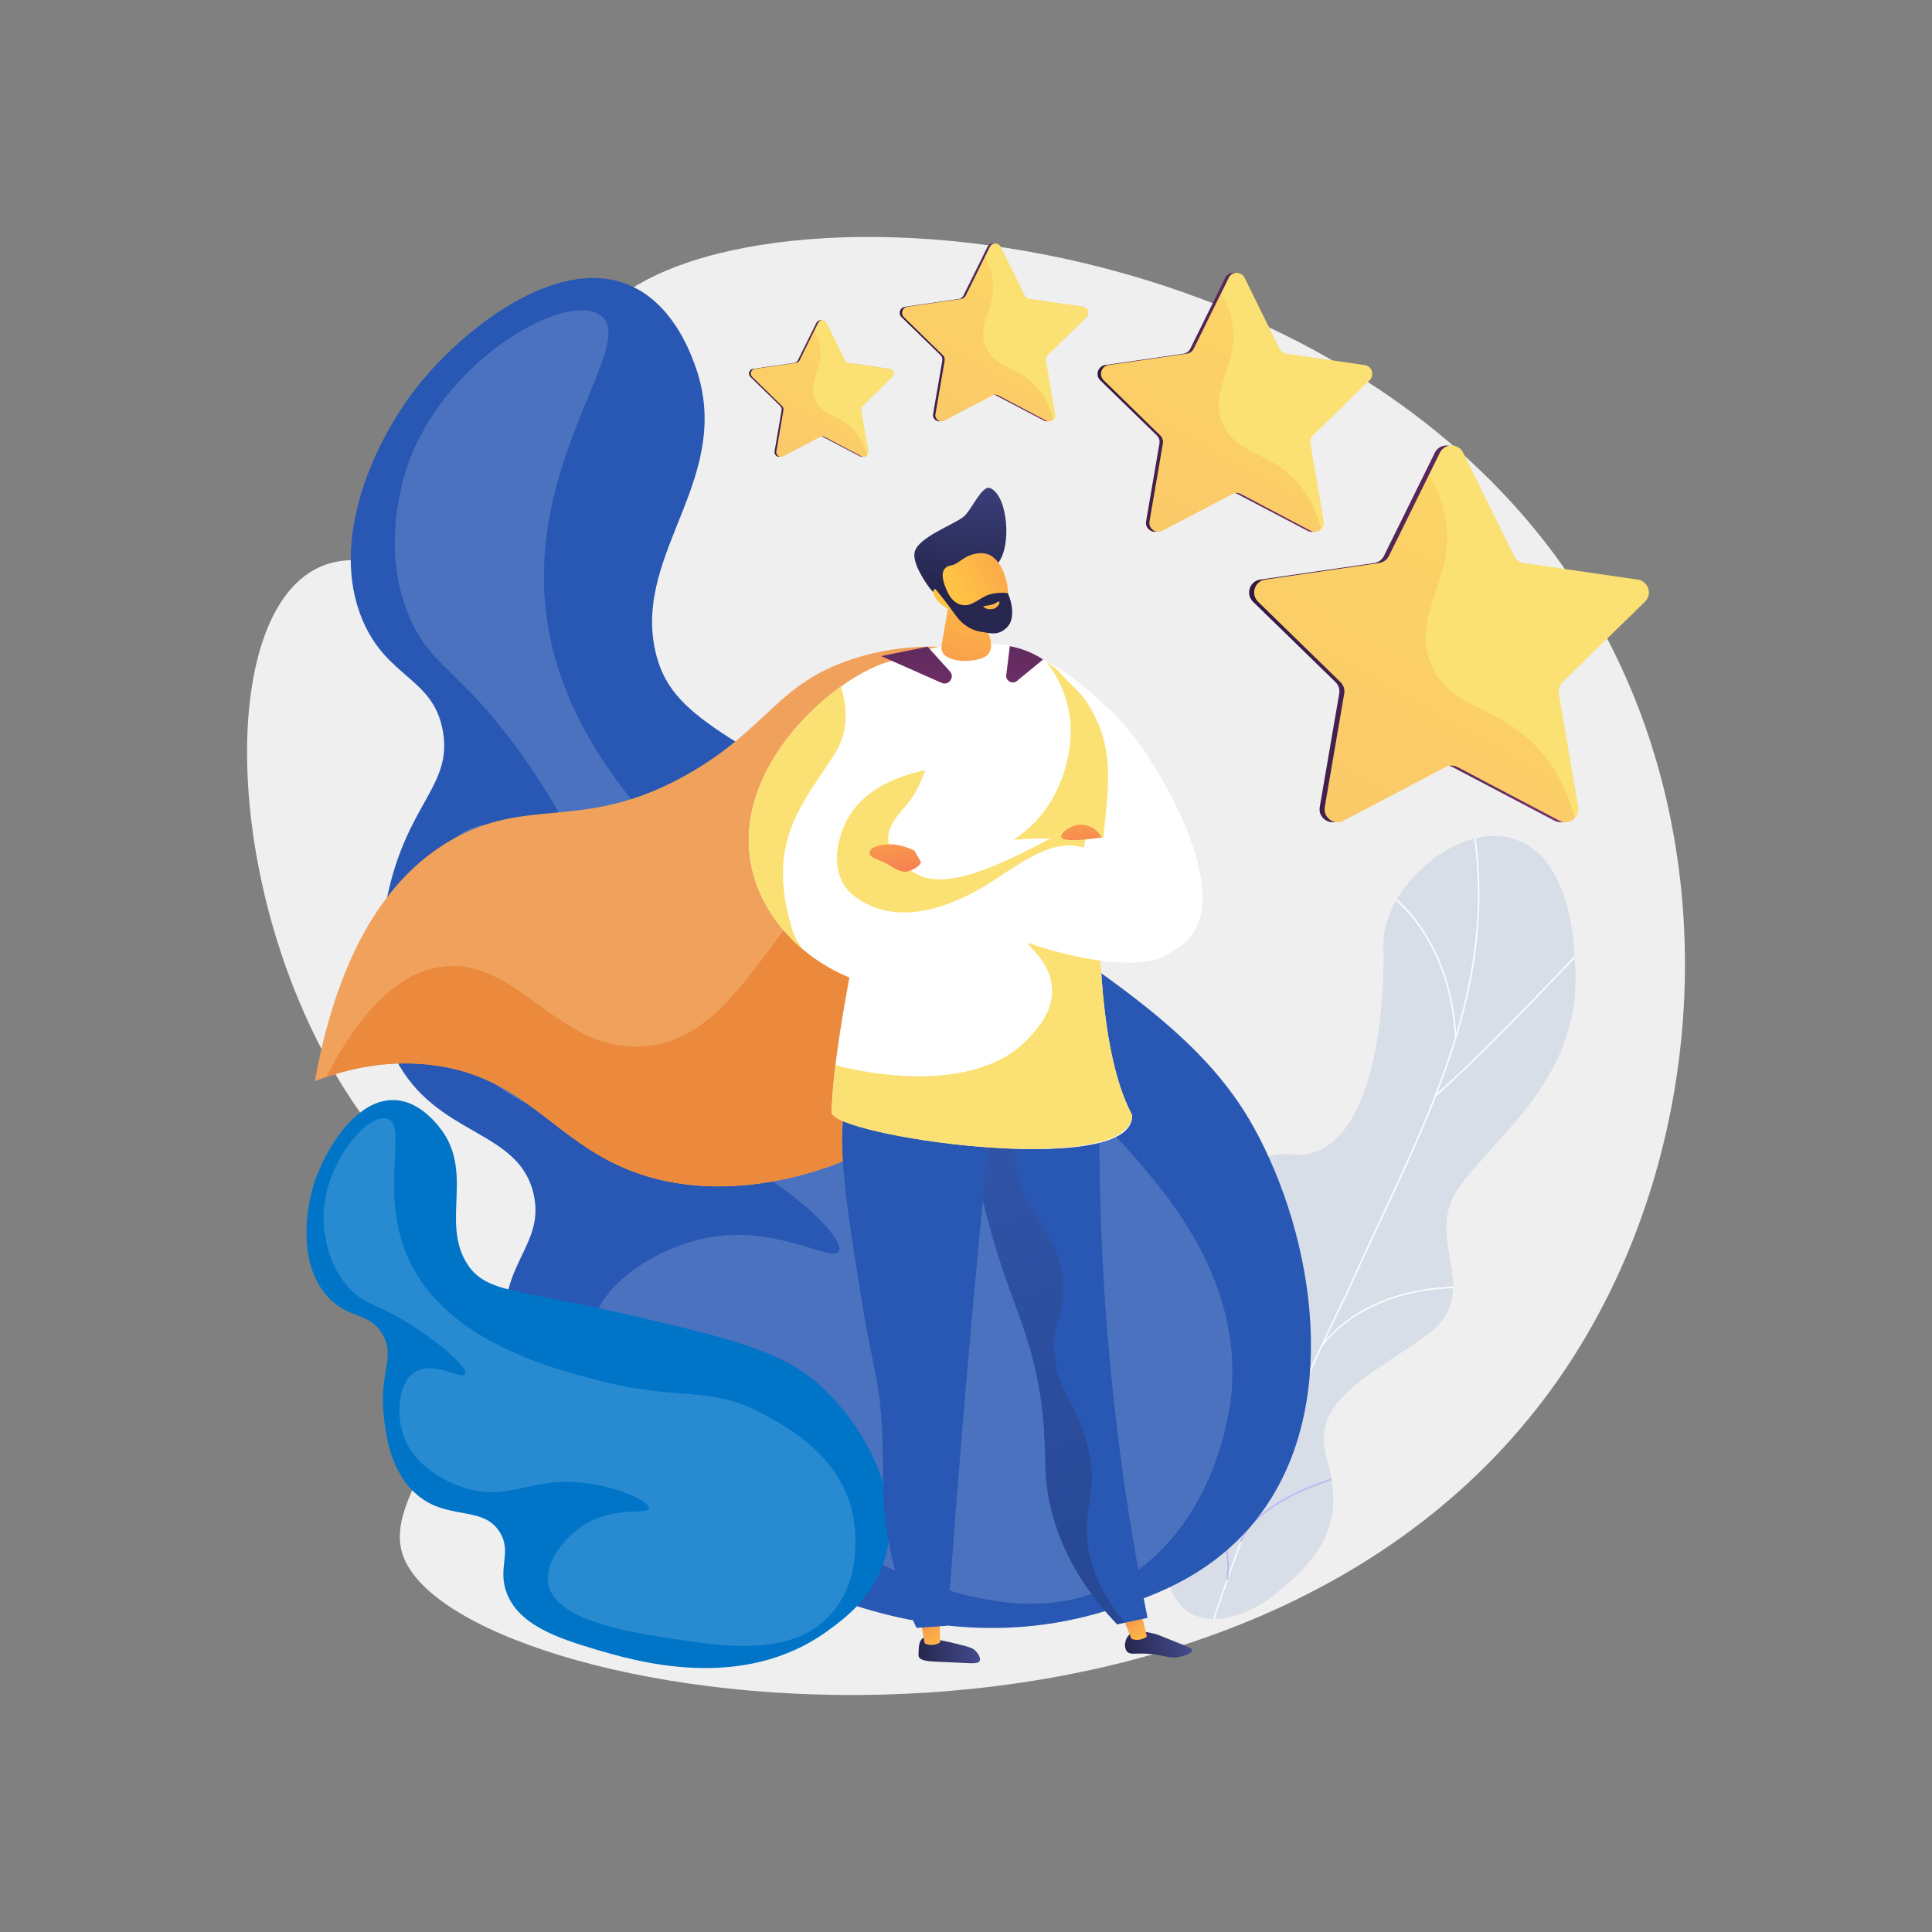 <svg xmlns="http://www.w3.org/2000/svg" xmlns:xlink="http://www.w3.org/1999/xlink" x="0px" y="0px" viewBox="0 0 3710 3710" style="enable-background:new 0 0 3710 3710;" xml:space="preserve"><rect x="0" y="0" width="3710" height="3710" fill="#808080" stroke="none"/><style type="text/css">	.st0{fill:#EFEFEF;}	.st1{clip-path:url(#SVGID_00000047749987097785285460000011265422961300220845_);fill:#FCFDFE;}	.st2{clip-path:url(#SVGID_00000047749987097785285460000011265422961300220845_);fill:#BEB8F2;}	.st3{fill:#2858B3;}	.st4{opacity:0.16;fill:#FFFFFF;}	.st5{fill:#0075C8;}	.st6{fill:url(#SVGID_00000157299169862027048410000016729362342684517048_);}	.st7{fill:#FBE073;}	.st8{opacity:0.3;}	.st9{fill:url(#SVGID_00000085964378380199042970000001055029221595025578_);}	.st10{fill:url(#SVGID_00000070099049228435832030000009610473555026754435_);}	.st11{fill:url(#SVGID_00000059291419807493857480000000008948492233027497_);}	.st12{fill:url(#SVGID_00000121976322815905039630000013130666001093922184_);}	.st13{fill:url(#SVGID_00000042731714242826526020000010997197327607102857_);}	.st14{fill:url(#SVGID_00000142861813822160822080000013315404246218077616_);}	.st15{fill:url(#SVGID_00000039093701665056439390000016889555841850134171_);}	.st16{fill:#F0A25C;}	.st17{fill:#EB893C;}	.st18{fill:url(#SVGID_00000018204704186287001680000007746205866281266105_);}	.st19{fill:url(#SVGID_00000052095101010158564200000007377053054176594099_);}	.st20{fill:url(#SVGID_00000070082067532850780930000001900242295478942888_);}	.st21{fill:url(#SVGID_00000040536215154558336180000007715714918162957954_);}	.st22{opacity:0.3;fill:url(#SVGID_00000100364363127877129030000012303202285770939282_);}	.st23{fill:#FFFFFF;}	.st24{fill:url(#SVGID_00000115488214715168576940000007177575502034779267_);}	.st25{fill:url(#SVGID_00000031929619559939660390000018368697768865108108_);}	.st26{fill:url(#SVGID_00000119086629769323366460000011893599998596226965_);}	.st27{fill:url(#SVGID_00000011715039828884538180000013672521154762849959_);}	.st28{fill:url(#SVGID_00000145749425945605619140000004008638009362207922_);}	.st29{fill:url(#SVGID_00000116214453950441290420000017303433678904223131_);}	.st30{fill:url(#SVGID_00000080896769744674822050000002989924415301697931_);}	.st31{fill:url(#SVGID_00000179623689759683032290000009006938296302331022_);}	.st32{fill:url(#SVGID_00000082345069764767271130000007781213440569804213_);}</style><g id="Background"></g><g id="Illustration">	<path class="st0" d="M1138.2,623.3c-92.7,135.2,16,354.4-121.6,456c-133.9,99-298.5-63.3-424.7,21.9  c-187.3,126.4-153.1,704.6,120.7,1063.9c82.3,108.1,151.1,150.1,181.6,272.3c65.4,262.4-164.5,418.5-120.8,548.3  c98.5,292.2,1613.9,537.4,2221.9-340.8c284-410.2,326.5-1002.4,72.7-1452.2C2609.6,379.9,1346.3,320,1138.2,623.3z"></path>	<g>		<defs>			<path id="SVGID_1_" d="M2436,3071c-49.1,34.8-112.8,51.9-155.4,23.6c-32.3-21.4-50.7-87-51.5-124.1c0-1.2-3.4-93.6,75.4-163.4    c155.9-135.3,77-280.8,59.1-363.8c-29.9-117.5,5.8-237.3,120.9-226.4c127.9,9.6,174.3-198.8,172.3-393.1    c-7.5-95.5,93.3-199.3,184.2-215.5c93.1-18.8,176.3,49.9,183.3,239.4c17.8,220.5-154.1,333.3-224.4,435.1    c-69.1,99.9,54.9,200.6-63,282.9c-99.7,73.7-220.2,121.3-190.2,230.9C2578.1,2905.3,2561.3,2975.8,2436,3071z"></path>		</defs>		<use xlink:href="#SVGID_1_" style="overflow:visible;fill:#D8DEE8;"></use>		<clipPath id="SVGID_00000110435549285576083500000004568548501135309213_">			<use xlink:href="#SVGID_1_" style="overflow:visible;"></use>		</clipPath>		<path style="clip-path:url(#SVGID_00000110435549285576083500000004568548501135309213_);fill:#FCFDFE;" d="M2332.2,3110l-2.7-0.3   c0.1-1.4,107.5-330.8,254.4-624c20.9-47.4,43.3-95.1,64.9-141.3c57.8-123.6,117.6-251.3,153.7-381.1   c40.3-145.1,46.4-279.1,18.8-409.7l2.7-0.6c27.7,131,21.6,265.4-18.8,411c-36.1,130-95.9,257.9-153.8,381.5   c-21.6,46.1-43.9,93.8-64.9,141.3C2447.2,2764.5,2334.3,3099.8,2332.2,3110z"></path>		<path style="clip-path:url(#SVGID_00000110435549285576083500000004568548501135309213_);fill:#FCFDFE;" d="M2757.6,2105.1l-1.8-2   c85.4-76.1,190.3-186,246.8-245.1c45.3-47.4,45.6-47.4,47.2-47l-0.7,2.6l0.4-1.3l0.4,1.3c-2.2,1.1-21.2,21.1-45.3,46.3   C2948.1,1919,2843.1,2029,2757.6,2105.1z"></path>		<path style="clip-path:url(#SVGID_00000110435549285576083500000004568548501135309213_);fill:#FCFDFE;" d="M2794.1,1991.8   c-5-98.6-38.1-166.7-64.9-206.5c-29.7-44-59.1-64.9-62.2-65.6l0.2-1l-0.8-1.6c0.7-0.4,1.5-0.2,3.3,0.8   c24.6,14.1,118.3,101.8,127.1,273.6L2794.1,1991.8z"></path>		<path style="clip-path:url(#SVGID_00000110435549285576083500000004568548501135309213_);fill:#BEB8F2;" d="M2497.9,2677.1   l-2.9-0.7c20.7-88.9,10.4-188.1-30.6-294.8c-21.4-55.7-50.3-111.1-86.1-164.8c-2.6-3.9-3.5-5.3-3.8-5.9l2.7-1.2   c0.2,0.4,1.7,2.6,3.5,5.4c35.9,53.8,65,109.5,86.4,165.3C2508.4,2487.8,2518.7,2587.6,2497.9,2677.1z"></path>		<path style="clip-path:url(#SVGID_00000110435549285576083500000004568548501135309213_);fill:#FCFDFE;" d="M2539,2585.6l-2.1-1.7   c96.3-123.1,269.8-113.2,271.2-112.6l0.9,1.4l-1.1,1.2l-0.3-1.3l-0.3,1.3C2805.6,2473.6,2634.2,2463.9,2539,2585.6z    M2807.2,2471.2l0.3,1.3L2807.2,2471.2z"></path>		<path style="clip-path:url(#SVGID_00000110435549285576083500000004568548501135309213_);fill:#BEB8F2;" d="M2358.1,3033.4   l-2.9-0.4c5.8-39-0.9-107.4-65.3-211.4c-3.5-5.7-3.5-5.7-3.3-6.5l2.9,0.7l-1.4-0.4l1.4-0.4c0.2,0.4,1.5,2.5,3,5   C2357.3,2924.8,2363.9,2993.9,2358.1,3033.4z"></path>		<path style="clip-path:url(#SVGID_00000110435549285576083500000004568548501135309213_);fill:#BEB8F2;" d="M2383.6,2961.5   l-2.7-1.1c11.9-28.9,52.4-83.6,189.4-125.5c1.9-0.6,3.1-0.9,3.5-1.1l1.1,2.8c-0.5,0.2-1.7,0.6-3.7,1.2   C2435.3,2879.2,2395.3,2933.1,2383.6,2961.5z"></path>	</g>	<path class="st3" d="M2119.6,3094.6c74.9-22.6,200.9-60.7,292.7-176.5c166.8-210.5,111.9-541.4-4-752  c-99.6-180.9-284.3-298.8-653.8-534.4c-348-221.9-466.9-247.6-496.4-382.7c-42-192.6,157.3-335.2,74.7-552.5  c-9.9-26.1-44-115.7-125.7-149.5c-139.8-58-321.1,87.9-406,195.7c-81.9,103.9-170.3,294.3-104.7,448.6  c47.6,111.8,135.6,109.6,154,212.4c18.5,103.4-65.1,136.7-104.2,306.6c-15.6,67.9-47,204.1,12.8,321.6  c77.3,151.9,237,134.9,265.7,261.1c20.8,91.2-55.8,129.9-54.4,235.4c1.9,138.9,136.8,241.2,250.3,324.7  C1354.1,2951.4,1714.6,3216.9,2119.6,3094.6z"></path>	<path class="st4" d="M1153.3,605.7c74.3,55.3-153,283.7-101,596.4c56,336.5,401.2,565.4,560.7,671.1  c272.2,180.5,391.6,147.9,564.1,346.9c68.3,78.8,210.5,242.9,186.9,463.5c-2.2,20.5-30,248.6-210,351.2  c-204.1,116.4-448.7-17.3-659.4-132.4c-127.3-69.6-381.7-208.6-358.4-351.5c14.3-87.4,129-156.2,222.1-174.1  c132.9-25.6,240,48.7,252.6,26.2c11.4-20.3-64.5-100.2-170.2-161c-211.3-121.6-325.7-42.4-481.9-154.2  c-18.9-13.5-167.4-123.1-165.3-282.8c1.2-92.1,52.6-203.3,127.6-219.7c84.8-18.5,163.1,92.2,183.2,74.8  c19.2-16.7-40.7-128-116-229.4c-110.7-149-162.3-152.4-202.1-245.7c-60.7-142.4-5.5-287.4,2.7-308.2  C866.3,682.7,1089.7,558.4,1153.3,605.7z"></path>	<path class="st5" d="M1591.3,3130.3c30.6-22.5,82.1-60.5,105.3-128.4c42.1-123.5-36.9-266.1-124.3-343.7  c-75.1-66.6-178.8-90.5-386.4-138.2c-195.5-45-254.1-37.4-289.6-94.4c-50.6-81.3,17.4-179.1-55.8-265.1c-8.8-10.3-39-45.8-81.9-48  c-73.5-3.8-132.7,92.5-154,155.7c-20.6,60.9-30.1,162.5,25.1,222.4c40,43.4,79.9,28.1,105.1,72.2c25.3,44.3-7.5,73.2,2.2,157.4  c3.9,33.6,11.7,101.1,58.2,145.2c60.1,57,130.5,23.2,164.2,76.3c24.4,38.4-4.4,68.6,13.4,116.7c23.5,63.3,101.9,88.1,167.5,107.9  C1217.6,3189.4,1425.8,3252.3,1591.3,3130.3z"></path>	<path class="st4" d="M743.7,2148.1c43,13.2-23.9,154.8,50.9,289.5c80.4,144.9,275.7,193.5,366,216c154,38.3,203.4,4,314.8,67  c44.1,24.9,135.9,76.9,161,181.8c2.3,9.7,26.7,118.7-38.9,195c-74.5,86.5-208.2,65.1-323.5,46.7c-69.6-11.1-208.7-33.3-221.3-102.6  c-7.7-42.3,33.6-92.5,73.4-115.9c56.7-33.4,117.8-16.8,119.9-29.1c1.9-11.2-45.8-35.4-104.1-46c-116.6-21.2-156,33.6-245.7,7.9  c-10.9-3.1-96.7-29.1-121.7-102.6c-14.4-42.4-9-101.6,22.7-121.3c35.8-22.3,89.7,15.7,96.1,4.4c6.1-10.8-39.5-52-90.5-86.2  c-74.9-50.2-99.1-43.3-132.5-79.6c-51-55.3-49.3-130.7-48.9-141.5C624.8,2230.1,706.9,2136.8,743.7,2148.1z"></path>			<linearGradient id="SVGID_00000124853303127424112540000000311957315632297614_" gradientUnits="userSpaceOnUse" x1="2398.689" y1="1217.136" x2="3156.742" y2="1217.136">		<stop offset="0" style="stop-color:#311944"></stop>		<stop offset="1" style="stop-color:#893976"></stop>	</linearGradient>	<path style="fill:url(#SVGID_00000124853303127424112540000000311957315632297614_);" d="M2800,869.3l97.8,198.3  c3.6,7.3,10.6,12.4,18.7,13.6l218.8,31.8c20.4,3,28.6,28.1,13.8,42.5l-158.3,154.3c-5.9,5.7-8.5,14-7.2,22l37.4,217.9  c3.5,20.3-17.9,35.8-36.1,26.2L2789.3,1473c-7.3-3.8-15.9-3.8-23.2,0l-195.7,102.9c-18.3,9.6-39.6-5.9-36.1-26.2l37.4-217.9  c1.4-8.1-1.3-16.3-7.2-22l-158.3-154.3c-14.8-14.4-6.6-39.5,13.8-42.5l218.8-31.8c8.1-1.2,15.1-6.3,18.7-13.6l97.8-198.3  C2764.5,850.8,2790.9,850.8,2800,869.3z"></path>	<path class="st7" d="M2809.7,869.3l97.8,198.3c3.6,7.3,10.6,12.4,18.7,13.6l218.8,31.8c20.4,3,28.6,28.1,13.8,42.5l-158.3,154.3  c-5.9,5.7-8.5,14-7.2,22l37.4,217.9c3.5,20.3-17.9,35.8-36.1,26.2L2799,1473c-7.3-3.8-15.9-3.8-23.2,0l-195.7,102.9  c-18.3,9.6-39.6-5.9-36.1-26.2l37.4-217.9c1.4-8.1-1.3-16.3-7.2-22l-158.3-154.3c-14.8-14.4-6.6-39.5,13.8-42.5l218.8-31.8  c8.1-1.2,15.1-6.3,18.7-13.6l97.8-198.3C2774.2,850.8,2800.6,850.8,2809.7,869.3z"></path>	<g class="st8">					<linearGradient id="SVGID_00000041997193463797166530000014292669342158170528_" gradientUnits="userSpaceOnUse" x1="3012.023" y1="826.894" x2="2263.378" y2="2154.035">			<stop offset="0" style="stop-color:#FFC444"></stop>			<stop offset="0.996" style="stop-color:#F36F56"></stop>		</linearGradient>		<path style="fill:url(#SVGID_00000041997193463797166530000014292669342158170528_);" d="M2941.6,1425.1   c-75.1-71.4-159.7-67.4-193.8-149.9c-38.3-92.5,43.2-157.2,29.3-270.6c-3.4-27.5-12.5-58.9-32.7-93l-77,156.1   c-3.6,7.3-10.6,12.4-18.7,13.6l-218.8,31.8c-20.4,3-28.6,28.1-13.8,42.4l158.3,154.3c5.9,5.7,8.5,14,7.2,22l-37.4,217.9   c-3.5,20.3,17.9,35.8,36.1,26.2l195.7-102.9c7.3-3.8,15.9-3.8,23.2,0l195.7,102.9c10.6,5.6,22.3,2.7,29.5-4.8   C3004.8,1500.1,2973.1,1455,2941.6,1425.1z"></path>	</g>			<linearGradient id="SVGID_00000072986585035152541080000003418842423624132537_" gradientUnits="userSpaceOnUse" x1="2107.456" y1="772.588" x2="2628.423" y2="772.588">		<stop offset="0" style="stop-color:#311944"></stop>		<stop offset="1" style="stop-color:#893976"></stop>	</linearGradient>	<path style="fill:url(#SVGID_00000072986585035152541080000003418842423624132537_);" d="M2383.3,533.5l67.2,136.3  c2.5,5,7.3,8.5,12.9,9.4l150.4,21.8c14,2,19.6,19.3,9.5,29.2l-108.8,106.1c-4,3.9-5.9,9.6-4.9,15.1l25.7,149.8  c2.4,14-12.3,24.6-24.8,18l-134.5-70.7c-5-2.6-10.9-2.6-15.9,0l-134.5,70.7c-12.5,6.6-27.2-4.1-24.8-18l25.7-149.8  c1-5.5-0.9-11.2-4.9-15.1l-108.8-106.1c-10.2-9.9-4.5-27.1,9.5-29.2l150.4-21.8c5.6-0.8,10.4-4.3,12.9-9.4l67.2-136.3  C2358.9,520.8,2377,520.8,2383.3,533.5z"></path>	<path class="st7" d="M2390,533.5l67.2,136.3c2.5,5,7.3,8.5,12.9,9.4l150.4,21.8c14,2,19.6,19.3,9.5,29.2l-108.8,106.1  c-4,3.9-5.9,9.6-4.9,15.1l25.7,149.8c2.4,14-12.3,24.6-24.8,18l-134.5-70.7c-5-2.6-10.9-2.6-15.9,0l-134.5,70.7  c-12.5,6.6-27.2-4.1-24.8-18l25.7-149.8c1-5.5-0.9-11.2-4.9-15.1l-108.8-106.1c-10.2-9.9-4.5-27.1,9.5-29.2l150.4-21.8  c5.6-0.8,10.4-4.3,12.9-9.4l67.2-136.3C2365.6,520.8,2383.7,520.8,2390,533.5z"></path>	<g class="st8">					<linearGradient id="SVGID_00000168815209932820881650000007245624002562901423_" gradientUnits="userSpaceOnUse" x1="2528.966" y1="504.397" x2="2014.465" y2="1416.466">			<stop offset="0" style="stop-color:#FFC444"></stop>			<stop offset="0.996" style="stop-color:#F36F56"></stop>		</linearGradient>		<path style="fill:url(#SVGID_00000168815209932820881650000007245624002562901423_);" d="M2480.5,915.5   c-51.6-49.1-109.7-46.3-133.2-103c-26.3-63.5,29.7-108,20.1-186c-2.3-18.9-8.6-40.4-22.5-63.9L2292,669.8c-2.5,5-7.3,8.5-12.9,9.4   L2128.8,701c-14,2-19.6,19.3-9.5,29.2l108.8,106.1c4,3.9,5.9,9.6,4.9,15.1l-25.7,149.8c-2.4,14,12.3,24.6,24.8,18l134.5-70.7   c5-2.6,10.9-2.6,15.9,0l134.5,70.7c7.3,3.8,15.3,1.8,20.3-3.3C2524,967,2502.2,936.1,2480.5,915.5z"></path>	</g>			<linearGradient id="SVGID_00000034076077464004760970000000395174756999336073_" gradientUnits="userSpaceOnUse" x1="1727.757" y1="638.387" x2="2085.789" y2="638.387">		<stop offset="0" style="stop-color:#311944"></stop>		<stop offset="1" style="stop-color:#893976"></stop>	</linearGradient>	<path style="fill:url(#SVGID_00000034076077464004760970000000395174756999336073_);" d="M1917.3,474.1l46.2,93.6  c1.7,3.5,5,5.9,8.9,6.4l103.3,15c9.6,1.4,13.5,13.2,6.5,20l-74.8,72.9c-2.8,2.7-4,6.6-3.4,10.4l17.7,102.9  c1.6,9.6-8.4,16.9-17.1,12.4l-92.4-48.6c-3.4-1.8-7.5-1.8-10.9,0l-92.4,48.6c-8.6,4.5-18.7-2.8-17.1-12.4l17.7-102.9  c0.7-3.8-0.6-7.7-3.4-10.4l-74.8-72.9c-7-6.8-3.1-18.6,6.5-20l103.3-15c3.8-0.6,7.1-3,8.9-6.4l46.2-93.6  C1900.5,465.4,1913,465.4,1917.3,474.1z"></path>	<path class="st7" d="M1921.9,474.1l46.2,93.6c1.7,3.5,5,5.9,8.9,6.4l103.3,15c9.6,1.4,13.5,13.2,6.5,20l-74.8,72.9  c-2.8,2.7-4,6.6-3.4,10.4l17.7,102.9c1.6,9.6-8.4,16.9-17.1,12.4l-92.4-48.6c-3.4-1.8-7.5-1.8-10.9,0l-92.4,48.6  c-8.6,4.5-18.7-2.8-17.1-12.4l17.7-102.9c0.7-3.8-0.6-7.7-3.4-10.4l-74.8-72.9c-7-6.8-3.1-18.6,6.5-20l103.3-15  c3.8-0.6,7.1-3,8.9-6.4l46.2-93.6C1905.1,465.4,1917.6,465.4,1921.9,474.1z"></path>	<g class="st8">					<linearGradient id="SVGID_00000088118533246477009190000013858283224262734271_" gradientUnits="userSpaceOnUse" x1="2017.437" y1="454.074" x2="1663.849" y2="1080.888">			<stop offset="0" style="stop-color:#FFC444"></stop>			<stop offset="0.996" style="stop-color:#F36F56"></stop>		</linearGradient>		<path style="fill:url(#SVGID_00000088118533246477009190000013858283224262734271_);" d="M1984.2,736.6   c-35.5-33.7-75.4-31.8-91.5-70.8c-18.1-43.7,20.4-74.2,13.8-127.8c-1.6-13-5.9-27.8-15.4-43.9l-36.4,73.7c-1.7,3.5-5,5.9-8.9,6.4   l-103.3,15c-9.6,1.4-13.5,13.2-6.5,20l74.8,72.9c2.8,2.7,4,6.6,3.4,10.4l-17.7,102.9c-1.6,9.6,8.4,16.9,17.1,12.4l92.4-48.6   c3.4-1.8,7.5-1.8,10.9,0l92.4,48.6c5,2.6,10.5,1.3,13.9-2.2C2014,772,1999.1,750.7,1984.2,736.6z"></path>	</g>			<linearGradient id="SVGID_00000139997397851645220330000014718926028178905755_" gradientUnits="userSpaceOnUse" x1="1438.262" y1="746.076" x2="1713.118" y2="746.076">		<stop offset="0" style="stop-color:#311944"></stop>		<stop offset="1" style="stop-color:#893976"></stop>	</linearGradient>	<path style="fill:url(#SVGID_00000139997397851645220330000014718926028178905755_);" d="M1583.8,620l35.5,71.9  c1.3,2.7,3.9,4.5,6.8,4.9l79.3,11.5c7.4,1.1,10.4,10.2,5,15.4l-57.4,56c-2.1,2.1-3.1,5.1-2.6,8l13.6,79c1.3,7.4-6.5,13-13.1,9.5  l-71-37.3c-2.6-1.4-5.8-1.4-8.4,0l-71,37.3c-6.6,3.5-14.4-2.1-13.1-9.5l13.6-79c0.5-2.9-0.5-5.9-2.6-8l-57.4-56  c-5.4-5.2-2.4-14.3,5-15.4l79.3-11.5c2.9-0.4,5.5-2.3,6.8-4.9l35.5-71.9C1570.9,613.3,1580.5,613.3,1583.8,620z"></path>	<path class="st7" d="M1587.3,620l35.5,71.9c1.3,2.7,3.9,4.5,6.8,4.9l79.3,11.5c7.4,1.1,10.4,10.2,5,15.4l-57.4,56  c-2.1,2.1-3.1,5.1-2.6,8l13.6,79c1.3,7.4-6.5,13-13.1,9.5l-71-37.3c-2.6-1.4-5.8-1.4-8.4,0l-71,37.3c-6.6,3.5-14.4-2.1-13.1-9.5  l13.6-79c0.5-2.9-0.5-5.9-2.6-8l-57.4-56c-5.4-5.2-2.4-14.3,5-15.4l79.3-11.5c2.9-0.4,5.5-2.3,6.8-4.9l35.5-71.9  C1574.4,613.3,1584,613.3,1587.3,620z"></path>	<g class="st8">					<linearGradient id="SVGID_00000025422463847941906590000016644835910777212548_" gradientUnits="userSpaceOnUse" x1="1660.646" y1="604.581" x2="1389.201" y2="1085.778">			<stop offset="0" style="stop-color:#FFC444"></stop>			<stop offset="0.996" style="stop-color:#F36F56"></stop>		</linearGradient>		<path style="fill:url(#SVGID_00000025422463847941906590000016644835910777212548_);" d="M1635.1,821.5   c-27.2-25.9-57.9-24.4-70.3-54.4c-13.9-33.5,15.7-57,10.6-98.1c-1.2-10-4.5-21.3-11.9-33.7l-27.9,56.6c-1.3,2.7-3.9,4.5-6.8,4.9   l-79.3,11.5c-7.4,1.1-10.4,10.2-5,15.4l57.4,56c2.1,2.1,3.1,5.1,2.6,8l-13.6,79c-1.3,7.4,6.5,13,13.1,9.5l71-37.3   c2.6-1.4,5.8-1.4,8.4,0l71,37.3c3.9,2,8.1,1,10.7-1.7C1658,848.7,1646.5,832.3,1635.1,821.5z"></path>	</g>	<path class="st16" d="M604.6,2076.1c50.8-280.3,159.9-401.2,255-458.9c155.2-94.1,263-13.6,470.3-136  c145.7-86,163.3-167.6,304.6-214.8c118.1-39.5,231-24.4,310.2-4.2c131.6,371.4,32.1,746.7-210.7,908.4  c-120.1,80-338.1,149.6-523.1,77.4c-148.4-57.9-202.4-178.4-375.8-202.1C739.1,2032.8,656.7,2056.1,604.6,2076.1z"></path>	<path class="st17" d="M1564.5,1714.5c-114.3,126.5-179.9,281.9-325.8,294.6c-164.9,14.4-243.3-170-388.1-153  c-60.8,7.1-140.4,50.7-224.2,212.1c51.9-17.6,125.2-33.8,208.7-22.4c173.4,23.7,227.4,144.2,375.8,202.1  c185,72.1,403,2.5,523.1-77.4c200.6-133.6,303.3-413,258.8-715.4C1778.5,1522,1648.2,1621.9,1564.5,1714.5z"></path>			<linearGradient id="SVGID_00000079447144325620129070000012223718984472801721_" gradientUnits="userSpaceOnUse" x1="872.28" y1="3259.326" x2="989.364" y2="3259.326" gradientTransform="matrix(-0.996 8.970000e-02 8.970000e-02 0.996 2456.547 -160.454)">		<stop offset="0" style="stop-color:#444B8C"></stop>		<stop offset="0.996" style="stop-color:#26264F"></stop>	</linearGradient>	<path style="fill:url(#SVGID_00000079447144325620129070000012223718984472801721_);" d="M1770.6,3146.8  c-6.1,5.6-6.5,18.6-6.7,27.2c-0.1,3.8-0.2,5.7,0.3,7c3.7,9.6,22.7,9.4,52.5,10.7c47.2,1.9,61.4,4.8,64.6-2.4c3-6.8-5.9-17-6.9-18.1  c-5.4-6-11.8-8-24-11.2c-22.6-5.9-37.8-9-42.4-9.9C1779.4,3144.2,1774.6,3143.1,1770.6,3146.8z"></path>			<linearGradient id="SVGID_00000044871717357857087660000000468605342320345729_" gradientUnits="userSpaceOnUse" x1="450.966" y1="3205.902" x2="502.334" y2="3099.58" gradientTransform="matrix(-0.998 6.940000e-02 6.940000e-02 0.998 2040.621 -60.669)">		<stop offset="0" style="stop-color:#FFC444"></stop>		<stop offset="0.996" style="stop-color:#F36F56"></stop>	</linearGradient>	<path style="fill:url(#SVGID_00000044871717357857087660000000468605342320345729_);" d="M1803.7,3099.7l1.8,53.7  c-1.5,2.5-17.8,9.4-30,2.1l-9.3-53.2L1803.7,3099.7z"></path>			<linearGradient id="SVGID_00000054967428463756889490000009080895474603272114_" gradientUnits="userSpaceOnUse" x1="407.158" y1="3344.84" x2="531.551" y2="3344.84" gradientTransform="matrix(-0.977 0.213 0.213 0.977 1968.053 -210.656)">		<stop offset="0" style="stop-color:#444B8C"></stop>		<stop offset="0.996" style="stop-color:#26264F"></stop>	</linearGradient>	<path style="fill:url(#SVGID_00000054967428463756889490000009080895474603272114_);" d="M2168.2,3139.3  c-8.1,8.1-10.7,23.5-4.4,31.6c6.1,7.9,16.3,2.8,44.2,5.1c29.9,2.5,37.3,10,57.9,5.5c8.3-1.8,23.1-6.6,23.2-12.4  c0-4.1-7.2-6.7-31.5-16.2c-34.4-13.6-34.2-14.2-41.6-15.9C2197.5,3132.8,2178.9,3128.7,2168.2,3139.3z"></path>			<linearGradient id="SVGID_00000015335602848353237500000003904102077621863357_" gradientUnits="userSpaceOnUse" x1="246.298" y1="3286.998" x2="298.754" y2="3178.426" gradientTransform="matrix(-0.989 0.145 0.145 0.989 1974.58 -128.668)">		<stop offset="0" style="stop-color:#FFC444"></stop>		<stop offset="0.996" style="stop-color:#F36F56"></stop>	</linearGradient>	<path style="fill:url(#SVGID_00000015335602848353237500000003904102077621863357_);" d="M2190,3091.6l12.3,50.7  c-1.3,2.6-17,10.7-29.8,4.4l-19.7-49.6L2190,3091.6z"></path>	<path class="st3" d="M2115,1991.1c-6.8,167.9-5.4,357.1,11.1,563.5c16.3,204,44.6,389,77.5,552.2c-19.4,4.1-38.8,8.3-58.3,12.4  c-46.2-47.9-103.6-122.5-127.8-224.8c-15-63.5-7.2-95.3-14.7-172.9c-12-123.5-46.1-189.6-79.6-290.5  c-30.1-90.6-64.4-223.1-77.2-398.3C1935.7,2018.9,2025.4,2005,2115,1991.1z"></path>			<linearGradient id="SVGID_00000155115094804212169750000005554396359829419710_" gradientUnits="userSpaceOnUse" x1="2593.962" y1="2844.798" x2="2262.182" y2="2096.885" gradientTransform="matrix(0.999 5.330000e-02 -5.330000e-02 0.999 -237.58 -19.3)">		<stop offset="3.597000e-03" style="stop-color:#26264F"></stop>		<stop offset="1" style="stop-color:#444B8C"></stop>	</linearGradient>	<path style="opacity:0.3;fill:url(#SVGID_00000155115094804212169750000005554396359829419710_);" d="M2088.2,2775.7  c-21.4-84.7-62.6-107.1-64.1-187c-1-56.5,19.3-61.2,17.9-115.3c-2-82.1-50.1-125.1-74.3-176.8c-25.5-54.5-35.3-142.1,33.5-287.9  c-51.8,8-103.5,16-155.3,24c12.8,175.3,47.1,307.7,77.2,398.3c33.5,100.8,67.6,167,79.6,290.5c7.5,77.5-0.3,109.4,14.7,172.9  c24.2,102.3,81.7,176.9,127.8,224.8c4.9-1.1,9.9-2.1,14.8-3.2c-49.9-59.6-67.5-112.7-72-155.9  C2080.9,2890,2109.8,2861.1,2088.2,2775.7z"></path>	<path class="st3" d="M1920.9,1980.6c-23.1,212.7-44.4,429.6-63.5,650.4c-14.3,165.7-27.1,329.4-38.4,490.9  c-19.7,1.4-39.4,2.7-59.1,4.1c-17-36.2-39.2-91.3-52.8-161.2c-16.4-84.9-8.9-134.3-13.4-221.6c-5.1-97.9-18.9-119.9-38.8-244.1  c-40.4-252.1-60.5-378.1,3.5-452.4C1679.2,2022.6,1743.5,1962.7,1920.9,1980.6z"></path>	<path class="st23" d="M1985.4,1259.9c52.1,15.7,118.8,77.1,153.6,110.7c80.4,77.5,231.3,339.1,143.4,432.5  c-59.8,63.5-165,36.8-211.3-27.2c-34.1-47.1-13.4-90-6.3-174.9C2072.6,1509.7,2039.9,1350.1,1985.4,1259.9z"></path>	<path class="st23" d="M2029.3,1285c35.9,42.7,48.5,39.1,76.5,97.8c42.2,88.5,11.1,189.6,6.7,298.6c-4.9,119.5-0.1,342,60,457  c1,2,1.6,2.4,1.5,5.4c-1.8,121.9-577.8,36.5-576.9-8c4.5-221.1,148.5-705.3,112.9-865.4c16.2-0.3,48.2-17.2,61.3-20.8  c55.9-15.6,106.4-18.3,159.3-11.1c19.4,2.6,29.1,7.1,43.2,12.5C1996.8,1259.9,2011.6,1273,2029.3,1285z"></path>	<g>					<linearGradient id="SVGID_00000031895409138938270910000001059525030039955632_" gradientUnits="userSpaceOnUse" x1="1883.659" y1="1106.027" x2="1779.245" y2="1494.683">			<stop offset="0" style="stop-color:#FFC444"></stop>			<stop offset="0.996" style="stop-color:#F36F56"></stop>		</linearGradient>		<path style="fill:url(#SVGID_00000031895409138938270910000001059525030039955632_);" d="M1824.3,1116.6   c0.8,37.1-11.4,90.6-16.2,123.9c-4.8,33.3,63.2,34.7,85.5,19.3c20.4-14.2,5-52.6-14.7-72.8   C1859.2,1166.7,1844.5,1137.2,1824.3,1116.6z"></path>		<g>							<linearGradient id="SVGID_00000070832836865809527260000000494118220101201854_" gradientUnits="userSpaceOnUse" x1="1731.861" y1="975.737" x2="1795.671" y2="685.692" gradientTransform="matrix(0.991 -0.135 0.135 0.991 -10.085 396.278)">				<stop offset="3.597000e-03" style="stop-color:#26264F"></stop>				<stop offset="1" style="stop-color:#444B8C"></stop>			</linearGradient>			<path style="fill:url(#SVGID_00000070832836865809527260000000494118220101201854_);" d="M1915.9,1081.9    c27.3-31.6,19.8-129.7-14.2-144.5c-16.5-7.2-36.6,44.4-52.7,56c-21.6,15.6-82.8,38-92,64.6c-6.9,20.1,17.4,56.5,26.9,69.4    c10.7,14.6,11,9.1,22.9,18.9c16.4,13.6,38,29.1,54.9,44.6c1.4-13.7,0.5-13.5,3.8-31.4c1.2-6.9,14.6-37,21.5-48.8    C1891.3,1103.2,1912.6,1085.8,1915.9,1081.9z"></path>							<linearGradient id="SVGID_00000155834760599512649100000010331063195519167618_" gradientUnits="userSpaceOnUse" x1="1731.674" y1="1001.119" x2="2055.821" y2="901.299" gradientTransform="matrix(0.991 -0.135 0.135 0.991 -10.085 396.278)">				<stop offset="0" style="stop-color:#FFC444"></stop>				<stop offset="0.996" style="stop-color:#F36F56"></stop>			</linearGradient>			<path style="fill:url(#SVGID_00000155834760599512649100000010331063195519167618_);" d="M1826.6,1171.1    c26.9,18.9,42.2,44.2,84.5,30.2c37.8-12.5,31.2-110.3-8-134.1c-13.1-7.9-30.2-5.5-44.3,0.8c-8.3,3.7-16.5,10.7-24.7,15.2    c-7.6,4.1-14.8,1.3-21,10.4c-7.8,11.3,1.9,36.3,8.9,48c-4.5-3-9.7-7.3-15.1-8.2c-3.9-0.6-11.1-5.9-13.9-0.1    c-4.5,9.5,10.1,24.4,18.3,30.2C1814.9,1166.3,1822.2,1169.2,1826.6,1171.1z"></path>							<linearGradient id="SVGID_00000049196331221363028140000002022996865529737122_" gradientUnits="userSpaceOnUse" x1="1759.784" y1="981.88" x2="1823.592" y2="691.842" gradientTransform="matrix(0.991 -0.135 0.135 0.991 -10.085 396.278)">				<stop offset="3.597000e-03" style="stop-color:#26264F"></stop>				<stop offset="1" style="stop-color:#444B8C"></stop>			</linearGradient>			<path style="fill:url(#SVGID_00000049196331221363028140000002022996865529737122_);" d="M1809.4,1087.9c5.7,2.3-2.4,13.4,0.3,23    c5.3,18.5,16,51.7,43.9,51.3c16.5-0.3,31.6-17.1,48.4-21.2c10.4-2.5,22.1-3.5,33-2.1c9.5,19.4,14.2,51.3-1.7,66.3    c-17.1,16.1-30.5,10.8-51.4,7.7c-14-2.1-30.4-11.7-40.7-23.7c-10.7-12.6-19.1-26.2-29.9-39.5c-5.9-7.3-13.1-16.6-20-24.2    c-1.9-2.1-4.7-5.4-6.2-8.3C1789.2,1112.1,1801.1,1084.5,1809.4,1087.9z"></path>							<linearGradient id="SVGID_00000027599686022730443870000017650400765585398945_" gradientUnits="userSpaceOnUse" x1="1811.271" y1="949.761" x2="1706.852" y2="1338.431" gradientTransform="matrix(0.991 -0.135 0.135 0.991 -10.085 396.278)">				<stop offset="0" style="stop-color:#FFC444"></stop>				<stop offset="0.996" style="stop-color:#F36F56"></stop>			</linearGradient>			<path style="fill:url(#SVGID_00000027599686022730443870000017650400765585398945_);" d="M1915.6,1155.7    c-7.4,5.6-16.8,6.8-25.5,8.1c-0.4,0.1-2.4-0.4-1.5,1.1c3.5,5.6,15.6,6,21.3,3.5c4.1-1.8,10.6-8,9.2-12.5    C1918.5,1153.9,1916.4,1156,1915.6,1155.7z"></path>		</g>	</g>	<path class="st7" d="M1978.8,1990c15.5-17.5,40-45.2,41.5-84c3.8-99.7-150.4-138.5-144.3-219.6c4.7-63,99.1-55.9,152.8-167.8  c9.2-19.2,43-92.2,18.5-174.9c-9.8-33-25.8-57.4-37.8-72.8c6.6,4.7,13.1,9.5,19.9,14.2c35.9,42.7,48.5,39.1,76.5,97.8  c42.2,88.5,11.1,189.6,6.7,298.6c-4.9,119.5-0.1,342,60,457c1,2,1.7,3.3,1.5,5.4c-13.4,121.2-577.8,36.5-576.9-8  c0.5-26.7,3.1-57.2,7.2-90.4C1624.3,2051,1868.1,2115,1978.8,1990z"></path>	<path class="st23" d="M2140.6,1607.2c31.5-1.6,9.7-20.6,19.3-17.9c6,1.7,152.2,145.5,106.1,221.3c-43.9,72.3-226.5,23.3-290.8,0.3  c-35.7-12.7-141.9-52.2-206.4-154.9c-5.8-9.2-10.1-17.2-13-22.7c140.9-18.5,208.4-22.9,243.7-23.1  C2022.2,1610.1,2045.1,1611.9,2140.6,1607.2z"></path>	<path class="st23" d="M2087.3,1592.6c-4,31.7-20.4,129.7-103.1,210c-16.5,16-128.1,120.6-284.5,94.2  c-122.3-20.6-231.2-114.3-256.3-231.3c-49.1-228.4,242.7-429.9,309.7-395.3c45,23.2,57.8,188.4-9.5,271.9  c-14.6,18.1-41.8,43.3-37.6,74.9c4,30.4,34.8,49.5,52.2,60.1c82.1,49.7,262-78.6,309.6-89.1  C2071.2,1588,2073.7,1584.7,2087.3,1592.6z"></path>	<path class="st7" d="M1650.8,1541.1c28.4-28.7,61.2-43.8,98.1-55.2c9.2-2.5,18.4-4.8,27.6-7.2c-7.5,23.5-18.4,45.4-32.9,63.5  c-14.6,18.1-41.8,43.3-37.6,74.9c4,30.4,34.8,49.5,52.2,60.1c82.1,49.7,262-78.6,309.6-89.1c3.4-0.1,6-3.4,19.6,4.5  c-1,8-2.8,20.1-6.2,35c-67.5-21.6-140.8,46.1-199.2,79.2c-75,42.4-168.4,69.9-241.6,13.8  C1585.6,1679.6,1605.5,1588.2,1650.8,1541.1z"></path>	<path class="st7" d="M1614.9,1318.3c12.8,43,14.3,86.6-11.3,128.2c-37,58.6-78.3,107.5-93.3,173.1c-13.5,55.7-5.3,110.5,10.7,164.9  c4.6,14.5,11.8,27.1,20.7,38.4c-49-41.3-85.1-96.2-98.3-157.4C1412.4,1521.7,1516.7,1388.6,1614.9,1318.3z"></path>			<linearGradient id="SVGID_00000005252858522308881740000008000486602247625146_" gradientUnits="userSpaceOnUse" x1="1706.772" y1="1522.288" x2="1726.109" y2="1714.36">		<stop offset="0" style="stop-color:#FFC444"></stop>		<stop offset="0.996" style="stop-color:#F36F56"></stop>	</linearGradient>	<path style="fill:url(#SVGID_00000005252858522308881740000008000486602247625146_);" d="M1768.8,1656.1  c-3.9,9.3-23.2,18.9-32.6,17.8c-15.7-1.8-26.8-12.5-36.6-17.2c-8.8-4.2-28.4-9.8-29.6-16.8c-2.2-13.2,19.2-16.9,31.8-18.2  c17.6-1.8,36.4,3.4,54,11.6C1760.2,1641,1765,1648.5,1768.8,1656.1z"></path>			<linearGradient id="SVGID_00000068643570024605534800000010607553147234154634_" gradientUnits="userSpaceOnUse" x1="2064.513" y1="1486.274" x2="2083.849" y2="1678.345">		<stop offset="0" style="stop-color:#FFC444"></stop>		<stop offset="0.996" style="stop-color:#F36F56"></stop>	</linearGradient>	<path style="fill:url(#SVGID_00000068643570024605534800000010607553147234154634_);" d="M2115.6,1608.3c-61.6,8.6-75.8,4.4-77.5-1  c-2.2-6.9,14.4-20.9,32.1-23.3C2088.2,1581.5,2106.4,1591.1,2115.6,1608.3z"></path>			<linearGradient id="SVGID_00000023255423134379448930000010632657600886712988_" gradientUnits="userSpaceOnUse" x1="1721.906" y1="902.161" x2="1785.42" y2="1533.06">		<stop offset="0" style="stop-color:#311944"></stop>		<stop offset="1" style="stop-color:#893976"></stop>	</linearGradient>	<path style="fill:url(#SVGID_00000023255423134379448930000010632657600886712988_);" d="M1781.2,1241.8l-89.2,18.1l116.1,51.4  c13.7,6.1,26-10.9,16-22L1781.2,1241.8z"></path>			<linearGradient id="SVGID_00000162342247970874277970000004081905450020675227_" gradientUnits="userSpaceOnUse" x1="1930.537" y1="913.593" x2="1990.833" y2="1512.53">		<stop offset="0" style="stop-color:#311944"></stop>		<stop offset="1" style="stop-color:#893976"></stop>	</linearGradient>	<path style="fill:url(#SVGID_00000162342247970874277970000004081905450020675227_);" d="M1939.2,1240.8  c22.3,4.1,45.2,13.3,63.8,25.6l-50.1,41.2c-8.8,7.3-22,0-20.6-11.3L1939.2,1240.8z"></path></g></svg>
